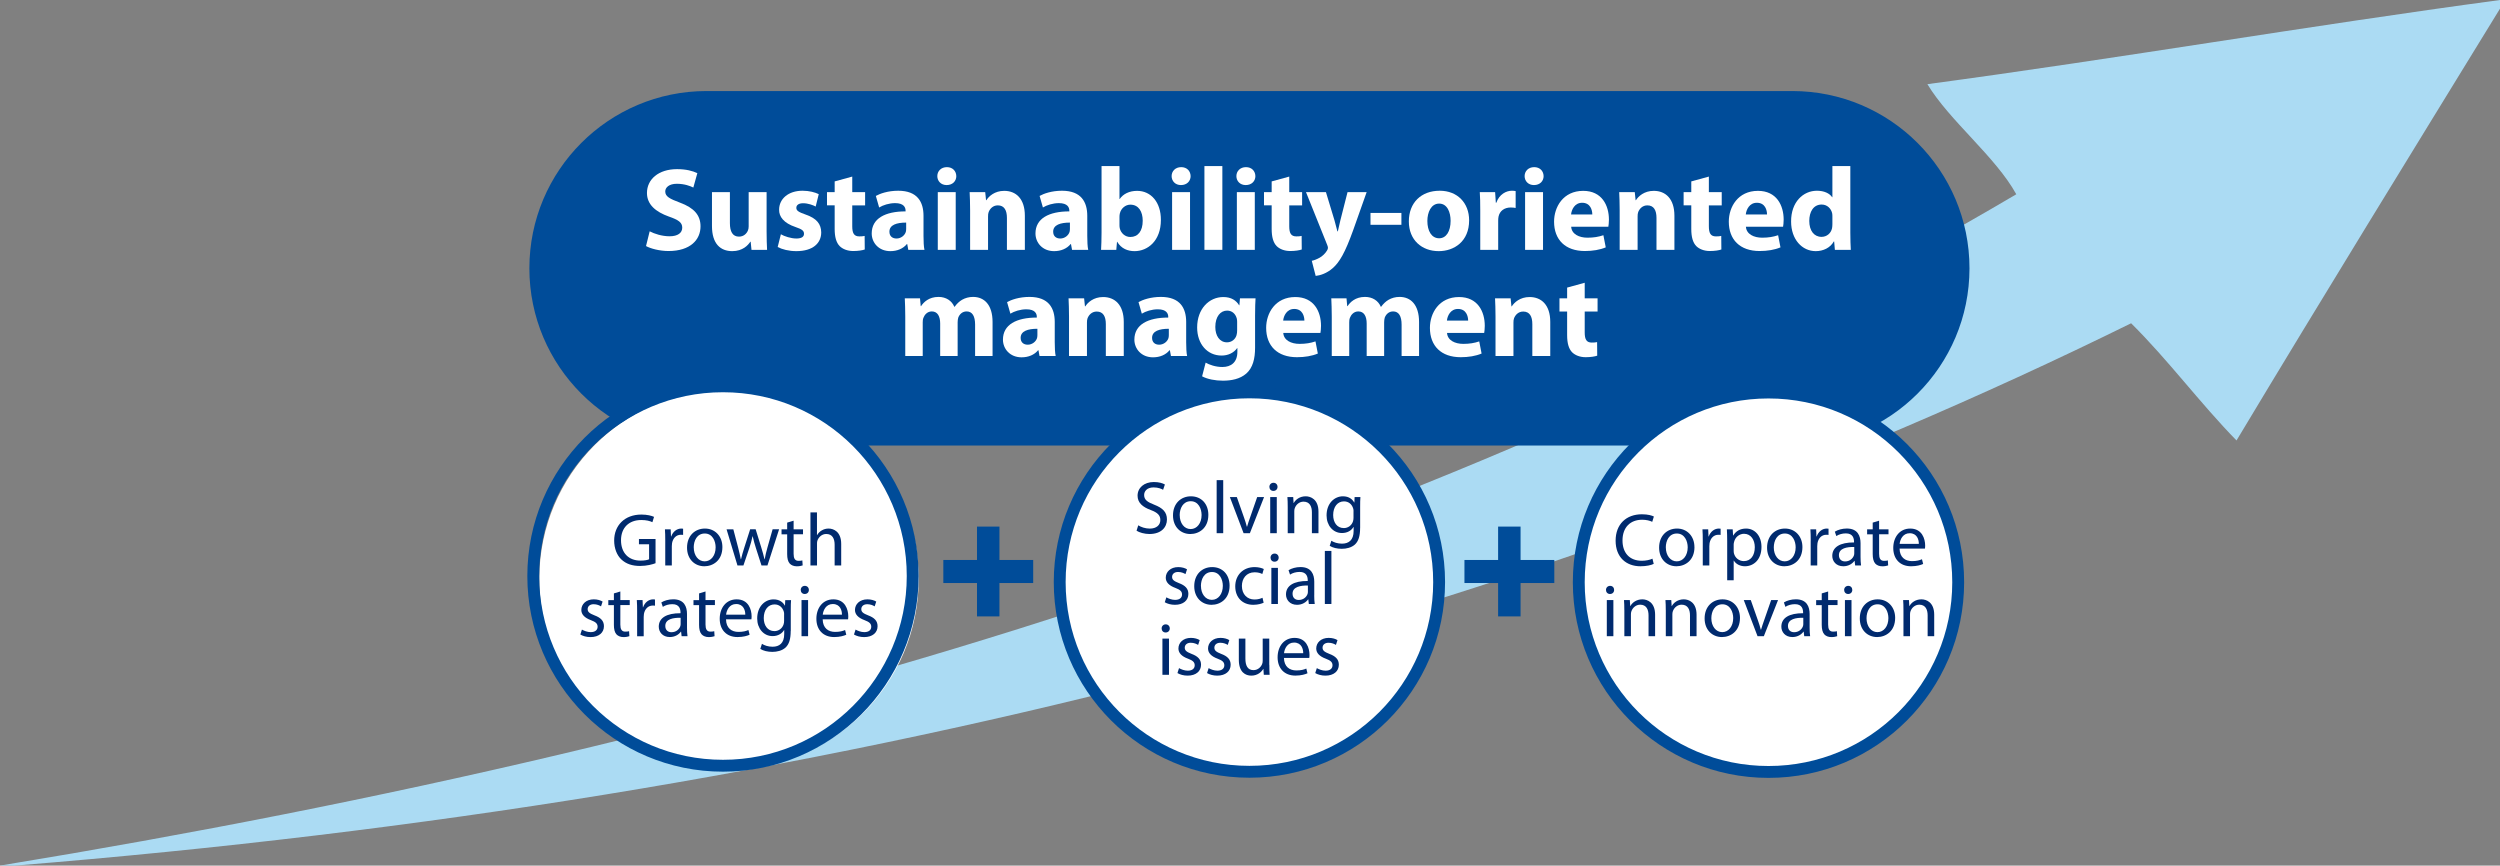 <?xml version="1.0" encoding="UTF-8"?><svg id="b" xmlns="http://www.w3.org/2000/svg" viewBox="0 0 635.7 220.1"><rect x="0" y="0" width="635.7" height="220.1" fill="#808080" stroke="none"/><defs><style>.f,.g{fill-rule:evenodd;}.f,.h{fill:#004c99;}.i,.g{fill:#fff;}.j{fill:none;stroke:#004c99;stroke-linejoin:round;stroke-width:3.02px;}.k{fill:#002a6e;}.l{fill:#abdbf3;}</style></defs><g id="c"><g id="d"><path class="l" d="M0,220.1c194.8-31.9,368.6-85.7,512.7-170.7-5.3-9.6-17-18.7-22.6-28,49.1-6.6,96.6-14.8,145.6-21.4v2.2c-22.4,36.5-44.9,73-67,109.8-9.3-9.5-17.3-20.4-26.8-29.8C390.1,157,211.1,203.4,3.8,220.1H0Z"/></g><g id="e"><path class="f" d="M134.61,68.22c0-24.89,20.18-45.07,45.07-45.07h276.05c24.89,0,45.07,20.18,45.07,45.07s-20.18,45.07-45.07,45.07H179.68c-24.89,0-45.07-20.18-45.07-45.07"/><path class="g" d="M137.13,147.21c0-26.64,21.6-48.24,48.24-48.24s48.24,21.6,48.24,48.24-21.6,48.24-48.24,48.24-48.24-21.6-48.24-48.24"/><circle class="j" cx="183.84" cy="146.47" r="48.24"/><path class="g" d="M269.46,148.01c0-26.64,21.6-48.24,48.24-48.24s48.24,21.6,48.24,48.24-21.6,48.24-48.24,48.24c-26.64,0-48.24-21.6-48.24-48.24"/><circle class="j" cx="317.7" cy="148.01" r="48.24"/><path class="g" d="M401.94,147.21c0-26.64,21.6-48.24,48.24-48.24s48.24,21.6,48.24,48.24-21.6,48.24-48.24,48.24-48.24-21.6-48.24-48.24"/><circle class="j" cx="449.69" cy="148.05" r="48.24"/><path class="h" d="M248.43,156.74v-8.49h-8.56v-5.86h8.56v-8.49h5.71v8.49h8.58v5.86h-8.58v8.49h-5.71Z"/><path class="h" d="M380.94,156.74v-8.49h-8.56v-5.86h8.56v-8.49h5.71v8.49h8.58v5.86h-8.58v8.49h-5.71Z"/><path class="i" d="M165.2,58.82c1.2.63,3.12,1.26,5.07,1.26,2.1,0,3.21-.87,3.21-2.19s-.96-1.98-3.39-2.82c-3.36-1.2-5.58-3.06-5.58-6,0-3.45,2.91-6.06,7.65-6.06,2.31,0,3.96.45,5.16,1.02l-1.02,3.66c-.78-.39-2.25-.96-4.2-.96s-2.94.93-2.94,1.95c0,1.29,1.11,1.86,3.75,2.85,3.57,1.32,5.22,3.18,5.22,6.03,0,3.39-2.58,6.27-8.13,6.27-2.31,0-4.59-.63-5.73-1.26l.93-3.75Z"/><path class="i" d="M194.93,58.82c0,1.92.06,3.48.12,4.71h-3.96l-.21-2.07h-.09c-.57.9-1.95,2.4-4.59,2.4-3,0-5.16-1.86-5.16-6.39v-8.61h4.56v7.89c0,2.13.69,3.42,2.31,3.42,1.26,0,2.01-.87,2.28-1.59.12-.27.18-.6.18-.99v-8.73h4.56s0,9.96,0,9.96Z"/><path class="i" d="M198.56,59.57c.84.51,2.58,1.08,3.93,1.08s1.95-.45,1.95-1.2-.45-1.14-2.13-1.71c-3.06-1.02-4.23-2.67-4.2-4.41,0-2.76,2.34-4.83,5.97-4.83,1.71,0,3.21.42,4.11.87l-.78,3.15c-.66-.36-1.95-.84-3.18-.84-1.11,0-1.74.45-1.74,1.17s.57,1.08,2.37,1.71c2.79.96,3.93,2.4,3.96,4.53,0,2.76-2.13,4.77-6.33,4.77-1.92,0-3.63-.45-4.74-1.05l.81-3.24Z"/><path class="i" d="M216.71,44.9v3.96h3.27v3.36h-3.27v5.31c0,1.77.45,2.58,1.8,2.58.63,0,.93-.03,1.35-.12l.03,3.45c-.57.21-1.68.39-2.94.39-1.47,0-2.7-.51-3.45-1.26-.84-.87-1.26-2.28-1.26-4.35v-6h-1.95v-3.36h1.95v-2.73l4.47-1.23Z"/><path class="i" d="M234.83,59.99c0,1.38.06,2.73.24,3.54h-4.11l-.27-1.47h-.09c-.96,1.17-2.46,1.8-4.2,1.8-2.97,0-4.74-2.16-4.74-4.5,0-3.81,3.42-5.61,8.61-5.61v-.18c0-.81-.42-1.92-2.67-1.92-1.5,0-3.09.51-4.05,1.11l-.84-2.94c1.02-.57,3.03-1.32,5.7-1.32,4.89,0,6.42,2.88,6.42,6.36v5.13h0ZM230.42,56.6c-2.4,0-4.26.57-4.26,2.31,0,1.17.78,1.74,1.8,1.74,1.11,0,2.07-.75,2.37-1.68.06-.24.09-.51.09-.78v-1.59Z"/><path class="i" d="M243.17,44.78c0,1.26-.93,2.28-2.46,2.28-1.44,0-2.37-1.02-2.37-2.28s.96-2.28,2.43-2.28,2.37.99,2.4,2.28ZM238.46,63.53v-14.67h4.56v14.67h-4.56Z"/><path class="i" d="M246.68,53.54c0-1.83-.06-3.36-.12-4.68h3.96l.21,2.04h.09c.6-.96,2.07-2.37,4.53-2.37,3,0,5.25,2.01,5.25,6.33v8.67h-4.56v-8.13c0-1.89-.66-3.18-2.31-3.18-1.26,0-2.01.87-2.34,1.71-.12.3-.15.72-.15,1.14v8.46h-4.56v-9.99Z"/><path class="i" d="M276.47,59.99c0,1.38.06,2.73.24,3.54h-4.11l-.27-1.47h-.09c-.96,1.17-2.46,1.8-4.2,1.8-2.97,0-4.74-2.16-4.74-4.5,0-3.81,3.42-5.61,8.61-5.61v-.18c0-.81-.42-1.92-2.67-1.92-1.5,0-3.09.51-4.05,1.11l-.84-2.94c1.02-.57,3.03-1.32,5.7-1.32,4.89,0,6.42,2.88,6.42,6.36v5.13h0ZM272.06,56.6c-2.4,0-4.26.57-4.26,2.31,0,1.17.78,1.74,1.8,1.74,1.11,0,2.07-.75,2.37-1.68.06-.24.09-.51.09-.78v-1.59Z"/><path class="i" d="M280.1,42.23h4.56v8.37h.06c.87-1.26,2.4-2.07,4.44-2.07,3.51,0,6.06,2.91,6.03,7.41,0,5.28-3.33,7.92-6.69,7.92-1.71,0-3.39-.63-4.41-2.37h-.06l-.18,2.04h-3.87c.06-.96.12-2.73.12-4.38v-16.92ZM284.66,57.29c0,.3.03.57.09.81.3,1.2,1.35,2.16,2.67,2.16,1.95,0,3.15-1.5,3.15-4.14,0-2.28-1.02-4.08-3.15-4.08-1.23,0-2.37.93-2.67,2.25-.06.27-.09.54-.09.84v2.16Z"/><path class="i" d="M302.75,44.78c0,1.26-.93,2.28-2.46,2.28-1.44,0-2.37-1.02-2.37-2.28s.96-2.28,2.43-2.28,2.37.99,2.4,2.28ZM298.04,63.53v-14.67h4.56v14.67h-4.56Z"/><path class="i" d="M306.26,42.23h4.56v21.3h-4.56v-21.3Z"/><path class="i" d="M319.22,44.78c0,1.26-.93,2.28-2.46,2.28-1.44,0-2.37-1.02-2.37-2.28s.96-2.28,2.43-2.28,2.37.99,2.4,2.28ZM314.51,63.53v-14.67h4.56v14.67h-4.56Z"/><path class="i" d="M327.83,44.9v3.96h3.27v3.36h-3.27v5.31c0,1.77.45,2.58,1.8,2.58.63,0,.93-.03,1.35-.12l.03,3.45c-.57.21-1.68.39-2.94.39-1.47,0-2.7-.51-3.45-1.26-.84-.87-1.26-2.28-1.26-4.35v-6h-1.95v-3.36h1.95v-2.73l4.47-1.23Z"/><path class="i" d="M337.16,48.86l2.19,7.23c.24.84.54,1.95.72,2.73h.12c.18-.81.42-1.89.63-2.76l1.83-7.2h4.86l-3.42,9.66c-2.1,5.85-3.51,8.16-5.16,9.63-1.56,1.38-3.24,1.89-4.38,2.01l-.99-3.84c.57-.12,1.29-.39,1.98-.78.69-.36,1.47-1.11,1.89-1.83.15-.24.24-.48.24-.66s-.03-.39-.18-.75l-5.4-13.44h5.07Z"/><path class="i" d="M356.35,54.14v3.03h-7.86v-3.03s7.86,0,7.86,0Z"/><path class="i" d="M373.57,56.03c0,5.37-3.81,7.83-7.74,7.83-4.29,0-7.59-2.82-7.59-7.56s3.12-7.8,7.86-7.8c4.47,0,7.47,3.09,7.47,7.53ZM362.95,56.18c0,2.52,1.05,4.41,3,4.41,1.8,0,2.91-1.77,2.91-4.44,0-2.16-.84-4.38-2.91-4.38s-3,2.25-3,4.41Z"/><path class="i" d="M376.4,53.69c0-2.16-.03-3.57-.12-4.83h3.9l.18,2.7h.12c.75-2.16,2.52-3.06,3.96-3.06.42,0,.63.03.96.09v4.29c-.36-.06-.72-.12-1.23-.12-1.68,0-2.82.9-3.12,2.31-.06.3-.09.66-.09,1.02v7.44h-4.56v-9.84h0Z"/><path class="i" d="M392.51,44.78c0,1.26-.93,2.28-2.46,2.28-1.44,0-2.37-1.02-2.37-2.28s.96-2.28,2.43-2.28,2.37.99,2.4,2.28ZM387.8,63.53v-14.67h4.56v14.67h-4.56Z"/><path class="i" d="M399.52,57.65c.12,1.89,2.01,2.79,4.14,2.79,1.56,0,2.82-.21,4.05-.63l.6,3.09c-1.5.63-3.33.93-5.31.93-4.98,0-7.83-2.88-7.83-7.47,0-3.72,2.31-7.83,7.41-7.83,4.74,0,6.54,3.69,6.54,7.32,0,.78-.09,1.47-.15,1.8h-9.45ZM404.89,54.53c0-1.11-.48-2.97-2.58-2.97-1.92,0-2.7,1.77-2.82,2.97h5.4Z"/><path class="i" d="M411.85,53.54c0-1.83-.06-3.36-.12-4.68h3.96l.21,2.04h.09c.6-.96,2.07-2.37,4.53-2.37,3,0,5.25,2.01,5.25,6.33v8.67h-4.56v-8.13c0-1.89-.66-3.18-2.31-3.18-1.26,0-2.01.87-2.34,1.71-.12.3-.15.72-.15,1.14v8.46h-4.56v-9.99h0Z"/><path class="i" d="M434.53,44.9v3.96h3.27v3.36h-3.27v5.31c0,1.77.45,2.58,1.8,2.58.63,0,.93-.03,1.35-.12l.03,3.45c-.57.21-1.68.39-2.94.39-1.47,0-2.7-.51-3.45-1.26-.84-.87-1.26-2.28-1.26-4.35v-6h-1.95v-3.36h1.95v-2.73l4.47-1.23Z"/><path class="i" d="M443.95,57.65c.12,1.89,2.01,2.79,4.14,2.79,1.56,0,2.82-.21,4.05-.63l.6,3.09c-1.5.63-3.33.93-5.31.93-4.98,0-7.83-2.88-7.83-7.47,0-3.72,2.31-7.83,7.41-7.83,4.74,0,6.54,3.69,6.54,7.32,0,.78-.09,1.47-.15,1.8h-9.45ZM449.32,54.53c0-1.11-.48-2.97-2.58-2.97-1.92,0-2.7,1.77-2.82,2.97h5.4Z"/><path class="i" d="M470.5,42.23v16.92c0,1.65.06,3.39.12,4.38h-4.05l-.18-2.13h-.09c-.9,1.62-2.7,2.46-4.59,2.46-3.48,0-6.27-2.97-6.27-7.53-.03-4.95,3.06-7.83,6.57-7.83,1.83,0,3.21.66,3.87,1.65h.06v-7.92h4.56ZM465.94,55.07c0-.24,0-.57-.06-.84-.27-1.2-1.26-2.22-2.67-2.22-2.1,0-3.15,1.86-3.15,4.17,0,2.49,1.23,4.05,3.12,4.05,1.32,0,2.4-.9,2.67-2.19.06-.33.09-.69.09-1.05v-1.92Z"/><path class="i" d="M230.19,80.54c0-1.83-.06-3.36-.12-4.68h3.87l.18,1.98h.09c.63-.96,1.95-2.34,4.44-2.34,1.92,0,3.39.99,4.02,2.52h.06c.57-.78,1.2-1.38,1.92-1.8.81-.45,1.71-.72,2.79-.72,2.82,0,4.95,1.98,4.95,6.39v8.64h-4.44v-7.98c0-2.13-.69-3.36-2.16-3.36-1.08,0-1.8.72-2.13,1.59-.09.33-.15.78-.15,1.17v8.58h-4.44v-8.25c0-1.83-.66-3.09-2.13-3.09-1.17,0-1.86.9-2.13,1.62-.15.36-.18.78-.18,1.17v8.55h-4.44v-9.99Z"/><path class="i" d="M268.2,86.99c0,1.38.06,2.73.24,3.54h-4.11l-.27-1.47h-.09c-.96,1.17-2.46,1.8-4.2,1.8-2.97,0-4.74-2.16-4.74-4.5,0-3.81,3.42-5.61,8.61-5.61v-.18c0-.81-.42-1.92-2.67-1.92-1.5,0-3.09.51-4.05,1.11l-.84-2.94c1.02-.57,3.03-1.32,5.7-1.32,4.89,0,6.42,2.88,6.42,6.36v5.13h0ZM263.79,83.6c-2.4,0-4.26.57-4.26,2.31,0,1.17.78,1.74,1.8,1.74,1.11,0,2.07-.75,2.37-1.68.06-.24.09-.51.09-.78v-1.59Z"/><path class="i" d="M271.83,80.54c0-1.83-.06-3.36-.12-4.68h3.96l.21,2.04h.09c.6-.96,2.07-2.37,4.53-2.37,3,0,5.25,2.01,5.25,6.33v8.67h-4.56v-8.13c0-1.89-.66-3.18-2.31-3.18-1.26,0-2.01.87-2.34,1.71-.12.3-.15.72-.15,1.14v8.46h-4.56v-9.99h0Z"/><path class="i" d="M301.62,86.99c0,1.38.06,2.73.24,3.54h-4.11l-.27-1.47h-.09c-.96,1.17-2.46,1.8-4.2,1.8-2.97,0-4.74-2.16-4.74-4.5,0-3.81,3.42-5.61,8.61-5.61v-.18c0-.81-.42-1.92-2.67-1.92-1.5,0-3.09.51-4.05,1.11l-.84-2.94c1.02-.57,3.03-1.32,5.7-1.32,4.89,0,6.42,2.88,6.42,6.36v5.13h0ZM297.21,83.6c-2.4,0-4.26.57-4.26,2.31,0,1.17.78,1.74,1.8,1.74,1.11,0,2.07-.75,2.37-1.68.06-.24.09-.51.09-.78v-1.59Z"/><path class="i" d="M319.14,88.4c0,2.82-.57,5.13-2.25,6.6-1.59,1.38-3.78,1.8-5.94,1.8-1.95,0-3.96-.39-5.28-1.11l.9-3.48c.93.54,2.52,1.11,4.26,1.11,2.16,0,3.81-1.14,3.81-3.87v-.93h-.06c-.87,1.2-2.28,1.89-3.96,1.89-3.63,0-6.21-2.94-6.21-7.14,0-4.74,3.03-7.74,6.66-7.74,2.01,0,3.27.87,4.02,2.1h.06l.15-1.77h3.96c-.06.96-.12,2.19-.12,4.38v8.16h0ZM314.58,81.83c0-.27-.03-.57-.09-.84-.33-1.2-1.2-2.01-2.46-2.01-1.68,0-3,1.5-3,4.17,0,2.19,1.08,3.9,2.97,3.9,1.2,0,2.13-.78,2.43-1.83.12-.36.15-.84.15-1.23v-2.16h0Z"/><path class="i" d="M326.31,84.65c.12,1.89,2.01,2.79,4.14,2.79,1.56,0,2.82-.21,4.05-.63l.6,3.09c-1.5.63-3.33.93-5.31.93-4.98,0-7.83-2.88-7.83-7.47,0-3.72,2.31-7.83,7.41-7.83,4.74,0,6.54,3.69,6.54,7.32,0,.78-.09,1.47-.15,1.8,0,0-9.45,0-9.45,0ZM331.68,81.53c0-1.11-.48-2.97-2.58-2.97-1.92,0-2.7,1.77-2.82,2.97h5.4Z"/><path class="i" d="M338.64,80.54c0-1.83-.06-3.36-.12-4.68h3.87l.18,1.98h.09c.63-.96,1.95-2.34,4.44-2.34,1.92,0,3.39.99,4.02,2.52h.06c.57-.78,1.2-1.38,1.92-1.8.81-.45,1.71-.72,2.79-.72,2.82,0,4.95,1.98,4.95,6.39v8.64h-4.44v-7.98c0-2.13-.69-3.36-2.16-3.36-1.08,0-1.8.72-2.13,1.59-.09.33-.15.78-.15,1.17v8.58h-4.44v-8.25c0-1.83-.66-3.09-2.13-3.09-1.17,0-1.86.9-2.13,1.62-.15.36-.18.78-.18,1.17v8.55h-4.44v-9.99h0Z"/><path class="i" d="M367.95,84.65c.12,1.89,2.01,2.79,4.14,2.79,1.56,0,2.82-.21,4.05-.63l.6,3.09c-1.5.63-3.33.93-5.31.93-4.98,0-7.83-2.88-7.83-7.47,0-3.72,2.31-7.83,7.41-7.83,4.74,0,6.54,3.69,6.54,7.32,0,.78-.09,1.47-.15,1.8,0,0-9.45,0-9.45,0ZM373.32,81.53c0-1.11-.48-2.97-2.58-2.97-1.92,0-2.7,1.77-2.82,2.97h5.4Z"/><path class="i" d="M380.28,80.54c0-1.83-.06-3.36-.12-4.68h3.96l.21,2.04h.09c.6-.96,2.07-2.37,4.53-2.37,3,0,5.25,2.01,5.25,6.33v8.67h-4.56v-8.13c0-1.89-.66-3.18-2.31-3.18-1.26,0-2.01.87-2.34,1.71-.12.3-.15.72-.15,1.14v8.46h-4.56v-9.99h0Z"/><path class="i" d="M402.96,71.9v3.96h3.27v3.36h-3.27v5.31c0,1.77.45,2.58,1.8,2.58.63,0,.93-.03,1.35-.12l.03,3.45c-.57.21-1.68.39-2.94.39-1.47,0-2.7-.51-3.45-1.26-.84-.87-1.26-2.28-1.26-4.35v-6h-1.95v-3.36h1.95v-2.73l4.47-1.23Z"/><path class="k" d="M420.51,143.38c-.59.31-1.82.61-3.38.61-3.61,0-6.31-2.28-6.31-6.5s2.72-6.72,6.69-6.72c1.58,0,2.6.34,3.04.57l-.42,1.35c-.61-.3-1.5-.53-2.56-.53-3,0-5,1.92-5,5.28,0,3.15,1.8,5.15,4.9,5.15,1.02,0,2.05-.21,2.72-.53l.32,1.33Z"/><path class="k" d="M430.87,139.11c0,3.4-2.38,4.88-4.58,4.88-2.47,0-4.41-1.82-4.41-4.73,0-3.06,2.03-4.86,4.56-4.86s4.42,1.92,4.42,4.71ZM423.59,139.21c0,2.01,1.14,3.53,2.77,3.53s2.79-1.5,2.79-3.57c0-1.56-.78-3.51-2.76-3.51s-2.81,1.82-2.81,3.55Z"/><path class="k" d="M432.98,137.46c0-1.08-.02-2.01-.08-2.87h1.46l.08,1.82h.06c.42-1.23,1.45-2.01,2.57-2.01.17,0,.3.02.45.04v1.58c-.17-.04-.34-.04-.57-.04-1.18,0-2.01.87-2.24,2.13-.04.23-.06.51-.06.78v4.9h-1.67v-6.33Z"/><path class="k" d="M439.19,137.59c0-1.18-.04-2.13-.08-3h1.48l.1,1.58h.04c.67-1.12,1.77-1.77,3.27-1.77,2.24,0,3.91,1.88,3.91,4.65,0,3.31-2.03,4.94-4.2,4.94-1.21,0-2.28-.53-2.83-1.44h-.04v5h-1.65v-9.95h0ZM440.84,140.04c0,.25.02.47.07.68.3,1.16,1.31,1.96,2.51,1.96,1.77,0,2.79-1.44,2.79-3.55,0-1.82-.97-3.4-2.74-3.4-1.14,0-2.22.8-2.52,2.05-.06.21-.11.46-.11.67v1.6h0Z"/><path class="k" d="M458.32,139.11c0,3.4-2.38,4.88-4.58,4.88-2.47,0-4.41-1.82-4.41-4.73,0-3.06,2.03-4.86,4.56-4.86s4.43,1.92,4.43,4.71ZM451.04,139.21c0,2.01,1.14,3.53,2.77,3.53s2.79-1.5,2.79-3.57c0-1.56-.78-3.51-2.75-3.51s-2.81,1.82-2.81,3.55Z"/><path class="k" d="M460.43,137.46c0-1.08-.02-2.01-.08-2.87h1.46l.08,1.82h.06c.42-1.23,1.44-2.01,2.56-2.01.17,0,.3.02.45.04v1.58c-.17-.04-.34-.04-.57-.04-1.18,0-2.01.87-2.24,2.13-.04.23-.06.51-.06.78v4.9h-1.67v-6.33Z"/><path class="k" d="M473.1,141.58c0,.8.04,1.58.13,2.2h-1.5l-.14-1.16h-.06c-.51.72-1.5,1.37-2.81,1.37-1.86,0-2.81-1.31-2.81-2.64,0-2.22,1.98-3.44,5.53-3.42v-.19c0-.74-.21-2.13-2.09-2.11-.88,0-1.77.25-2.41.68l-.38-1.12c.76-.47,1.88-.8,3.04-.8,2.81,0,3.5,1.92,3.5,3.74v3.44h0ZM471.49,139.09c-1.82-.04-3.89.29-3.89,2.07,0,1.1.72,1.6,1.56,1.6,1.21,0,1.99-.76,2.26-1.54.06-.19.08-.38.08-.53v-1.6Z"/><path class="k" d="M477.82,132.39v2.2h2.39v1.27h-2.39v4.96c0,1.14.32,1.79,1.25,1.79.45,0,.72-.04.97-.11l.08,1.27c-.32.11-.84.23-1.48.23-.78,0-1.41-.27-1.8-.7-.45-.51-.65-1.33-.65-2.41v-5.02h-1.42v-1.27h1.42v-1.71l1.63-.49Z"/><path class="k" d="M483.02,139.49c.04,2.26,1.46,3.19,3.15,3.19,1.2,0,1.94-.21,2.55-.48l.3,1.2c-.59.27-1.61.59-3.08.59-2.83,0-4.52-1.88-4.52-4.65s1.64-4.94,4.31-4.94c3.02,0,3.8,2.62,3.8,4.31,0,.34-.02.59-.06.78h-6.46ZM487.92,138.29c.02-1.04-.44-2.7-2.32-2.7-1.71,0-2.43,1.54-2.56,2.7h4.88Z"/><path class="k" d="M410.44,150.01c0,.57-.4,1.03-1.06,1.03-.61,0-1.01-.46-1.01-1.03s.42-1.04,1.05-1.04,1.02.46,1.02,1.04ZM408.58,161.78v-9.19h1.67v9.19h-1.67Z"/><path class="k" d="M413.03,155.08c0-.97-.02-1.73-.08-2.49h1.48l.1,1.52h.04c.46-.85,1.52-1.71,3.04-1.71,1.27,0,3.25.76,3.25,3.91v5.47h-1.67v-5.3c0-1.48-.55-2.72-2.13-2.72-1.08,0-1.94.78-2.24,1.71-.08.21-.11.49-.11.78v5.53h-1.67v-6.71h0Z"/><path class="k" d="M423.57,155.08c0-.97-.02-1.73-.08-2.49h1.48l.1,1.52h.04c.46-.85,1.52-1.71,3.04-1.71,1.27,0,3.25.76,3.25,3.91v5.47h-1.67v-5.3c0-1.48-.55-2.72-2.13-2.72-1.08,0-1.94.78-2.24,1.71-.08.21-.11.49-.11.78v5.53h-1.67v-6.71h0Z"/><path class="k" d="M442.44,157.11c0,3.4-2.38,4.88-4.58,4.88-2.47,0-4.41-1.82-4.41-4.73,0-3.06,2.03-4.86,4.56-4.86s4.43,1.92,4.43,4.71ZM435.16,157.21c0,2.01,1.14,3.53,2.77,3.53s2.79-1.5,2.79-3.57c0-1.56-.78-3.51-2.75-3.51s-2.81,1.82-2.81,3.55Z"/><path class="k" d="M445.19,152.59l1.81,5.15c.3.85.55,1.62.74,2.38h.06c.21-.76.48-1.52.78-2.38l1.79-5.15h1.75l-3.61,9.19h-1.6l-3.5-9.19h1.79Z"/><path class="k" d="M460.15,159.58c0,.8.04,1.58.13,2.2h-1.5l-.14-1.16h-.06c-.51.72-1.5,1.37-2.81,1.37-1.86,0-2.81-1.31-2.81-2.64,0-2.22,1.98-3.44,5.53-3.42v-.19c0-.74-.21-2.13-2.09-2.11-.88,0-1.77.25-2.41.68l-.38-1.12c.76-.48,1.88-.8,3.04-.8,2.81,0,3.5,1.92,3.5,3.74v3.44h0ZM458.53,157.09c-1.82-.04-3.89.29-3.89,2.07,0,1.1.72,1.6,1.56,1.6,1.21,0,1.99-.76,2.26-1.54.06-.19.08-.38.08-.53v-1.6Z"/><path class="k" d="M464.86,150.39v2.2h2.39v1.27h-2.39v4.96c0,1.14.32,1.79,1.25,1.79.45,0,.72-.04.97-.11l.08,1.27c-.32.11-.84.23-1.48.23-.78,0-1.41-.27-1.8-.7-.45-.51-.65-1.33-.65-2.41v-5.02h-1.42v-1.27h1.42v-1.71l1.63-.49Z"/><path class="k" d="M471,150.01c0,.57-.4,1.03-1.06,1.03-.61,0-1.01-.46-1.01-1.03s.42-1.04,1.05-1.04,1.02.46,1.02,1.04ZM469.13,161.78v-9.19h1.67v9.19h-1.67Z"/><path class="k" d="M481.9,157.11c0,3.4-2.38,4.88-4.58,4.88-2.47,0-4.41-1.82-4.41-4.73,0-3.06,2.03-4.86,4.56-4.86s4.43,1.92,4.43,4.71ZM474.62,157.21c0,2.01,1.14,3.53,2.77,3.53s2.79-1.5,2.79-3.57c0-1.56-.78-3.51-2.75-3.51s-2.81,1.82-2.81,3.55Z"/><path class="k" d="M484.01,155.08c0-.97-.02-1.73-.08-2.49h1.48l.09,1.52h.04c.45-.85,1.52-1.71,3.04-1.71,1.27,0,3.25.76,3.25,3.91v5.47h-1.67v-5.3c0-1.48-.55-2.72-2.13-2.72-1.08,0-1.94.78-2.24,1.71-.08.21-.11.49-.11.78v5.53h-1.67v-6.71h0Z"/><path class="k" d="M289.42,133.57c.74.47,1.81.84,2.95.84,1.69,0,2.68-.89,2.68-2.18,0-1.18-.68-1.88-2.41-2.53-2.09-.76-3.38-1.86-3.38-3.65,0-2,1.65-3.48,4.14-3.48,1.29,0,2.26.3,2.81.63l-.46,1.35c-.4-.25-1.25-.61-2.41-.61-1.75,0-2.41,1.04-2.41,1.92,0,1.2.78,1.79,2.55,2.47,2.17.84,3.25,1.88,3.25,3.76,0,1.98-1.44,3.7-4.46,3.7-1.23,0-2.58-.38-3.27-.84l.44-1.39Z"/><path class="k" d="M307.26,130.91c0,3.4-2.38,4.88-4.58,4.88-2.47,0-4.41-1.82-4.41-4.73,0-3.06,2.03-4.86,4.56-4.86,2.64,0,4.43,1.92,4.43,4.71ZM299.98,131c0,2.01,1.14,3.53,2.77,3.53s2.79-1.5,2.79-3.57c0-1.56-.78-3.51-2.76-3.51-1.96,0-2.81,1.83-2.81,3.55Z"/><path class="k" d="M309.37,122.09h1.67v13.49h-1.67v-13.49Z"/><path class="k" d="M314.5,126.39l1.81,5.15c.3.86.55,1.61.74,2.38h.06c.21-.76.48-1.52.78-2.38l1.79-5.15h1.75l-3.61,9.19h-1.6l-3.49-9.19h1.78Z"/><path class="k" d="M324.85,123.8c0,.57-.4,1.03-1.06,1.03-.61,0-1.01-.46-1.01-1.03s.42-1.04,1.04-1.04,1.03.46,1.03,1.04ZM322.99,135.58v-9.19h1.67v9.19h-1.67Z"/><path class="k" d="M327.44,128.88c0-.97-.02-1.73-.08-2.49h1.48l.09,1.52h.04c.46-.85,1.52-1.71,3.04-1.71,1.27,0,3.25.76,3.25,3.91v5.47h-1.67v-5.3c0-1.48-.55-2.72-2.13-2.72-1.08,0-1.94.78-2.24,1.71-.08.21-.11.49-.11.78v5.53h-1.67v-6.71h0Z"/><path class="k" d="M345.85,134.23c0,2.13-.44,3.4-1.31,4.22-.91.82-2.2,1.1-3.36,1.1s-2.32-.27-3.06-.76l.42-1.29c.61.4,1.56.74,2.7.74,1.71,0,2.96-.89,2.96-3.23v-1.01h-.04c-.49.86-1.5,1.54-2.93,1.54-2.28,0-3.91-1.94-3.91-4.48,0-3.11,2.03-4.86,4.16-4.86,1.6,0,2.45.82,2.87,1.58h.04l.06-1.39h1.48c-.06.65-.07,1.4-.07,2.51v5.34h0ZM344.18,130.02c0-.29-.02-.53-.1-.74-.3-.99-1.1-1.79-2.34-1.79-1.6,0-2.74,1.35-2.74,3.48,0,1.81.93,3.31,2.72,3.31,1.04,0,1.98-.65,2.32-1.71.09-.29.13-.61.13-.89v-1.65Z"/><path class="k" d="M296.58,151.89c.51.3,1.39.65,2.22.65,1.2,0,1.77-.59,1.77-1.37s-.48-1.22-1.69-1.67c-1.67-.61-2.45-1.5-2.45-2.6,0-1.48,1.22-2.7,3.17-2.7.93,0,1.75.25,2.24.57l-.4,1.22c-.36-.23-1.03-.55-1.88-.55-.99,0-1.52.57-1.52,1.25,0,.76.53,1.1,1.73,1.58,1.58.59,2.41,1.39,2.41,2.75,0,1.63-1.27,2.77-3.42,2.77-1.01,0-1.94-.27-2.58-.65l.4-1.25Z"/><path class="k" d="M312.66,148.91c0,3.4-2.38,4.88-4.58,4.88-2.47,0-4.41-1.82-4.41-4.73,0-3.06,2.03-4.86,4.56-4.86,2.64,0,4.43,1.92,4.43,4.71ZM305.38,149c0,2.01,1.14,3.53,2.77,3.53s2.79-1.5,2.79-3.57c0-1.56-.78-3.51-2.76-3.51s-2.81,1.82-2.81,3.55Z"/><path class="k" d="M321.32,153.26c-.44.21-1.4.53-2.64.53-2.77,0-4.58-1.88-4.58-4.69s1.94-4.9,4.94-4.9c.99,0,1.86.25,2.32.49l-.38,1.27c-.4-.21-1.02-.44-1.94-.44-2.11,0-3.25,1.58-3.25,3.48,0,2.13,1.37,3.44,3.19,3.44.95,0,1.58-.23,2.05-.44l.29,1.26Z"/><path class="k" d="M325.14,141.8c0,.57-.4,1.03-1.06,1.03-.61,0-1.01-.46-1.01-1.03s.42-1.04,1.04-1.04,1.03.46,1.03,1.04ZM323.28,153.58v-9.19h1.67v9.19h-1.67Z"/><path class="k" d="M334.18,151.38c0,.8.04,1.58.13,2.2h-1.5l-.13-1.16h-.06c-.51.72-1.5,1.37-2.81,1.37-1.86,0-2.81-1.31-2.81-2.64,0-2.22,1.98-3.44,5.53-3.42v-.19c0-.74-.21-2.13-2.09-2.11-.88,0-1.77.25-2.41.68l-.38-1.12c.76-.47,1.88-.8,3.04-.8,2.81,0,3.5,1.92,3.5,3.74v3.44h0ZM332.57,148.89c-1.82-.04-3.9.29-3.9,2.07,0,1.1.72,1.6,1.56,1.6,1.21,0,1.99-.76,2.26-1.54.06-.19.08-.38.08-.53v-1.6Z"/><path class="k" d="M336.88,140.09h1.67v13.49h-1.67v-13.49Z"/><path class="k" d="M297.45,159.8c0,.57-.4,1.03-1.06,1.03-.61,0-1.01-.46-1.01-1.03s.42-1.04,1.04-1.04,1.03.46,1.03,1.04ZM295.58,171.58v-9.19h1.67v9.19h-1.67Z"/><path class="k" d="M299.8,169.89c.51.3,1.39.65,2.22.65,1.2,0,1.77-.59,1.77-1.37s-.48-1.22-1.69-1.67c-1.67-.61-2.45-1.5-2.45-2.6,0-1.48,1.22-2.7,3.17-2.7.93,0,1.75.25,2.24.57l-.4,1.22c-.36-.23-1.03-.55-1.88-.55-.99,0-1.52.57-1.52,1.25,0,.76.53,1.1,1.73,1.58,1.58.59,2.41,1.39,2.41,2.76,0,1.63-1.27,2.77-3.42,2.77-1.01,0-1.94-.27-2.58-.65l.4-1.25Z"/><path class="k" d="M307.33,169.89c.51.3,1.39.65,2.22.65,1.2,0,1.77-.59,1.77-1.37s-.48-1.22-1.69-1.67c-1.67-.61-2.45-1.5-2.45-2.6,0-1.48,1.22-2.7,3.17-2.7.93,0,1.75.25,2.24.57l-.4,1.22c-.36-.23-1.03-.55-1.88-.55-.99,0-1.52.57-1.52,1.25,0,.76.53,1.1,1.73,1.58,1.58.59,2.41,1.39,2.41,2.76,0,1.63-1.27,2.77-3.42,2.77-1.01,0-1.94-.27-2.58-.65l.4-1.25Z"/><path class="k" d="M322.77,169.06c0,.97.02,1.8.07,2.53h-1.48l-.1-1.5h-.04c-.42.74-1.41,1.71-3.04,1.71-1.44,0-3.17-.82-3.17-4.03v-5.38h1.67v5.07c0,1.75.55,2.94,2.05,2.94,1.12,0,1.9-.78,2.2-1.54.1-.23.15-.53.15-.85v-5.62h1.67v6.67Z"/><path class="k" d="M326.48,167.29c.04,2.26,1.46,3.19,3.15,3.19,1.2,0,1.94-.21,2.54-.48l.3,1.2c-.59.27-1.62.59-3.08.59-2.83,0-4.52-1.88-4.52-4.65s1.63-4.94,4.31-4.94c3.02,0,3.8,2.62,3.8,4.31,0,.34-.02.59-.06.78h-6.46ZM331.38,166.09c.02-1.04-.44-2.7-2.32-2.7-1.71,0-2.43,1.54-2.56,2.7h4.88Z"/><path class="k" d="M334.84,169.89c.51.3,1.39.65,2.22.65,1.2,0,1.77-.59,1.77-1.37s-.48-1.22-1.69-1.67c-1.67-.61-2.45-1.5-2.45-2.6,0-1.48,1.21-2.7,3.17-2.7.93,0,1.75.25,2.24.57l-.4,1.22c-.36-.23-1.03-.55-1.88-.55-.99,0-1.52.57-1.52,1.25,0,.76.53,1.1,1.73,1.58,1.58.59,2.41,1.39,2.41,2.76,0,1.63-1.27,2.77-3.42,2.77-1.01,0-1.94-.27-2.58-.65l.4-1.25Z"/><path class="k" d="M166.7,143.21c-.74.29-2.22.7-3.95.7-1.94,0-3.53-.49-4.79-1.69-1.1-1.06-1.79-2.77-1.79-4.77,0-3.82,2.64-6.61,6.93-6.61,1.48,0,2.66.32,3.21.59l-.42,1.35c-.68-.32-1.54-.55-2.83-.55-3.12,0-5.15,1.94-5.15,5.15s1.94,5.17,4.94,5.17c1.08,0,1.82-.15,2.2-.34v-3.82h-2.58v-1.33h4.22v6.15h0Z"/><path class="k" d="M169.16,137.46c0-1.08-.02-2.01-.08-2.87h1.46l.08,1.82h.06c.42-1.23,1.44-2.01,2.56-2.01.17,0,.31.02.46.04v1.58c-.17-.04-.34-.04-.57-.04-1.18,0-2.01.87-2.24,2.13-.04.23-.06.51-.06.78v4.9h-1.67v-6.33Z"/><path class="k" d="M183.69,139.11c0,3.4-2.38,4.88-4.58,4.88-2.47,0-4.41-1.82-4.41-4.73,0-3.06,2.03-4.86,4.56-4.86s4.43,1.92,4.43,4.71ZM176.41,139.21c0,2.01,1.14,3.53,2.77,3.53s2.79-1.5,2.79-3.57c0-1.56-.78-3.51-2.76-3.51s-2.81,1.82-2.81,3.55Z"/><path class="k" d="M186.47,134.59l1.23,4.67c.25,1.03.49,1.98.67,2.93h.06c.21-.93.51-1.92.82-2.91l1.5-4.69h1.4l1.42,4.6c.34,1.1.61,2.07.82,3h.06c.15-.93.4-1.9.7-2.98l1.31-4.62h1.65l-2.96,9.19h-1.52l-1.41-4.39c-.32-1.03-.59-1.94-.82-3.02h-.04c-.23,1.1-.51,2.05-.84,3.04l-1.48,4.37h-1.52l-2.77-9.19h1.71Z"/><path class="k" d="M201.8,132.39v2.2h2.39v1.27h-2.39v4.96c0,1.14.32,1.79,1.25,1.79.46,0,.72-.04.97-.11l.08,1.27c-.32.11-.84.23-1.48.23-.78,0-1.41-.27-1.81-.7-.46-.51-.65-1.33-.65-2.41v-5.02h-1.43v-1.27h1.43v-1.71l1.63-.49Z"/><path class="k" d="M206.07,130.3h1.67v5.76h.04c.27-.48.68-.91,1.2-1.2.49-.29,1.08-.46,1.71-.46,1.24,0,3.21.76,3.21,3.91v5.47h-1.67v-5.28c0-1.48-.55-2.72-2.13-2.72-1.08,0-1.92.76-2.24,1.65-.1.25-.11.49-.11.8v5.55h-1.67s0-13.49,0-13.49Z"/><path class="k" d="M147.97,160.09c.51.3,1.39.65,2.22.65,1.2,0,1.77-.59,1.77-1.37s-.48-1.22-1.69-1.67c-1.67-.61-2.45-1.5-2.45-2.6,0-1.48,1.22-2.7,3.17-2.7.93,0,1.75.25,2.24.57l-.4,1.22c-.36-.23-1.03-.55-1.88-.55-.99,0-1.52.57-1.52,1.25,0,.76.53,1.1,1.73,1.58,1.58.59,2.41,1.39,2.41,2.76,0,1.63-1.27,2.77-3.42,2.77-1.01,0-1.94-.27-2.58-.65l.4-1.25Z"/><path class="k" d="M157.74,150.39v2.2h2.39v1.27h-2.39v4.96c0,1.14.32,1.79,1.25,1.79.46,0,.72-.04.97-.11l.08,1.27c-.32.11-.84.23-1.48.23-.78,0-1.41-.27-1.81-.7-.46-.51-.65-1.33-.65-2.41v-5.02h-1.42v-1.27h1.42v-1.71l1.63-.49Z"/><path class="k" d="M162.01,155.46c0-1.08-.02-2.01-.08-2.87h1.46l.08,1.82h.06c.42-1.23,1.44-2.01,2.56-2.01.17,0,.31.02.46.04v1.58c-.17-.04-.34-.04-.57-.04-1.18,0-2.01.87-2.24,2.13-.04.23-.06.51-.06.78v4.9h-1.67v-6.33Z"/><path class="k" d="M174.69,159.58c0,.8.04,1.58.13,2.2h-1.5l-.13-1.16h-.06c-.51.72-1.5,1.37-2.81,1.37-1.86,0-2.81-1.31-2.81-2.64,0-2.22,1.98-3.44,5.53-3.42v-.19c0-.74-.21-2.13-2.09-2.11-.87,0-1.77.25-2.41.68l-.38-1.12c.76-.48,1.88-.8,3.04-.8,2.81,0,3.49,1.92,3.49,3.74v3.44h0ZM173.07,157.09c-1.82-.04-3.9.29-3.9,2.07,0,1.1.72,1.6,1.56,1.6,1.22,0,1.99-.76,2.26-1.54.06-.19.08-.38.08-.53v-1.6Z"/><path class="k" d="M179.4,150.39v2.2h2.39v1.27h-2.39v4.96c0,1.14.32,1.79,1.25,1.79.46,0,.72-.04.97-.11l.08,1.27c-.32.11-.84.23-1.48.23-.78,0-1.41-.27-1.81-.7-.46-.51-.65-1.33-.65-2.41v-5.02h-1.42v-1.27h1.42v-1.71l1.63-.49Z"/><path class="k" d="M184.61,157.49c.04,2.26,1.46,3.19,3.15,3.19,1.2,0,1.94-.21,2.55-.48l.3,1.2c-.59.27-1.61.59-3.08.59-2.83,0-4.52-1.88-4.52-4.65s1.63-4.94,4.31-4.94c3.02,0,3.8,2.62,3.8,4.31,0,.34-.02.59-.06.78h-6.46ZM189.51,156.29c.02-1.04-.44-2.7-2.32-2.7-1.71,0-2.43,1.54-2.56,2.7h4.88Z"/><path class="k" d="M201.06,160.44c0,2.13-.44,3.4-1.31,4.22-.91.82-2.2,1.1-3.36,1.1s-2.32-.27-3.06-.76l.42-1.29c.61.4,1.56.74,2.7.74,1.71,0,2.96-.89,2.96-3.23v-1.01h-.04c-.49.85-1.5,1.54-2.92,1.54-2.28,0-3.91-1.94-3.91-4.48,0-3.12,2.03-4.86,4.16-4.86,1.6,0,2.45.82,2.87,1.58h.04l.06-1.39h1.48c-.06.65-.07,1.4-.07,2.51v5.34h0ZM199.39,156.22c0-.29-.02-.53-.1-.74-.31-.99-1.1-1.79-2.34-1.79-1.6,0-2.74,1.35-2.74,3.48,0,1.8.93,3.31,2.72,3.31,1.04,0,1.98-.65,2.32-1.71.1-.29.13-.61.13-.89v-1.65Z"/><path class="k" d="M205.68,150.01c0,.57-.4,1.03-1.06,1.03-.61,0-1.01-.46-1.01-1.03s.42-1.04,1.04-1.04,1.03.46,1.03,1.04ZM203.81,161.78v-9.19h1.67v9.19h-1.67Z"/><path class="k" d="M209.19,157.49c.04,2.26,1.46,3.19,3.15,3.19,1.2,0,1.94-.21,2.55-.48l.3,1.2c-.59.27-1.61.59-3.08.59-2.83,0-4.52-1.88-4.52-4.65s1.63-4.94,4.31-4.94c3.02,0,3.8,2.62,3.8,4.31,0,.34-.02.59-.06.78h-6.46ZM214.09,156.29c.02-1.04-.44-2.7-2.32-2.7-1.71,0-2.43,1.54-2.56,2.7h4.88Z"/><path class="k" d="M217.55,160.09c.51.3,1.39.65,2.22.65,1.2,0,1.77-.59,1.77-1.37s-.48-1.22-1.69-1.67c-1.67-.61-2.45-1.5-2.45-2.6,0-1.48,1.22-2.7,3.17-2.7.93,0,1.75.25,2.24.57l-.4,1.22c-.36-.23-1.03-.55-1.88-.55-.99,0-1.52.57-1.52,1.25,0,.76.53,1.1,1.73,1.58,1.58.59,2.41,1.39,2.41,2.76,0,1.63-1.27,2.77-3.42,2.77-1.01,0-1.94-.27-2.58-.65l.4-1.25Z"/></g></g></svg>